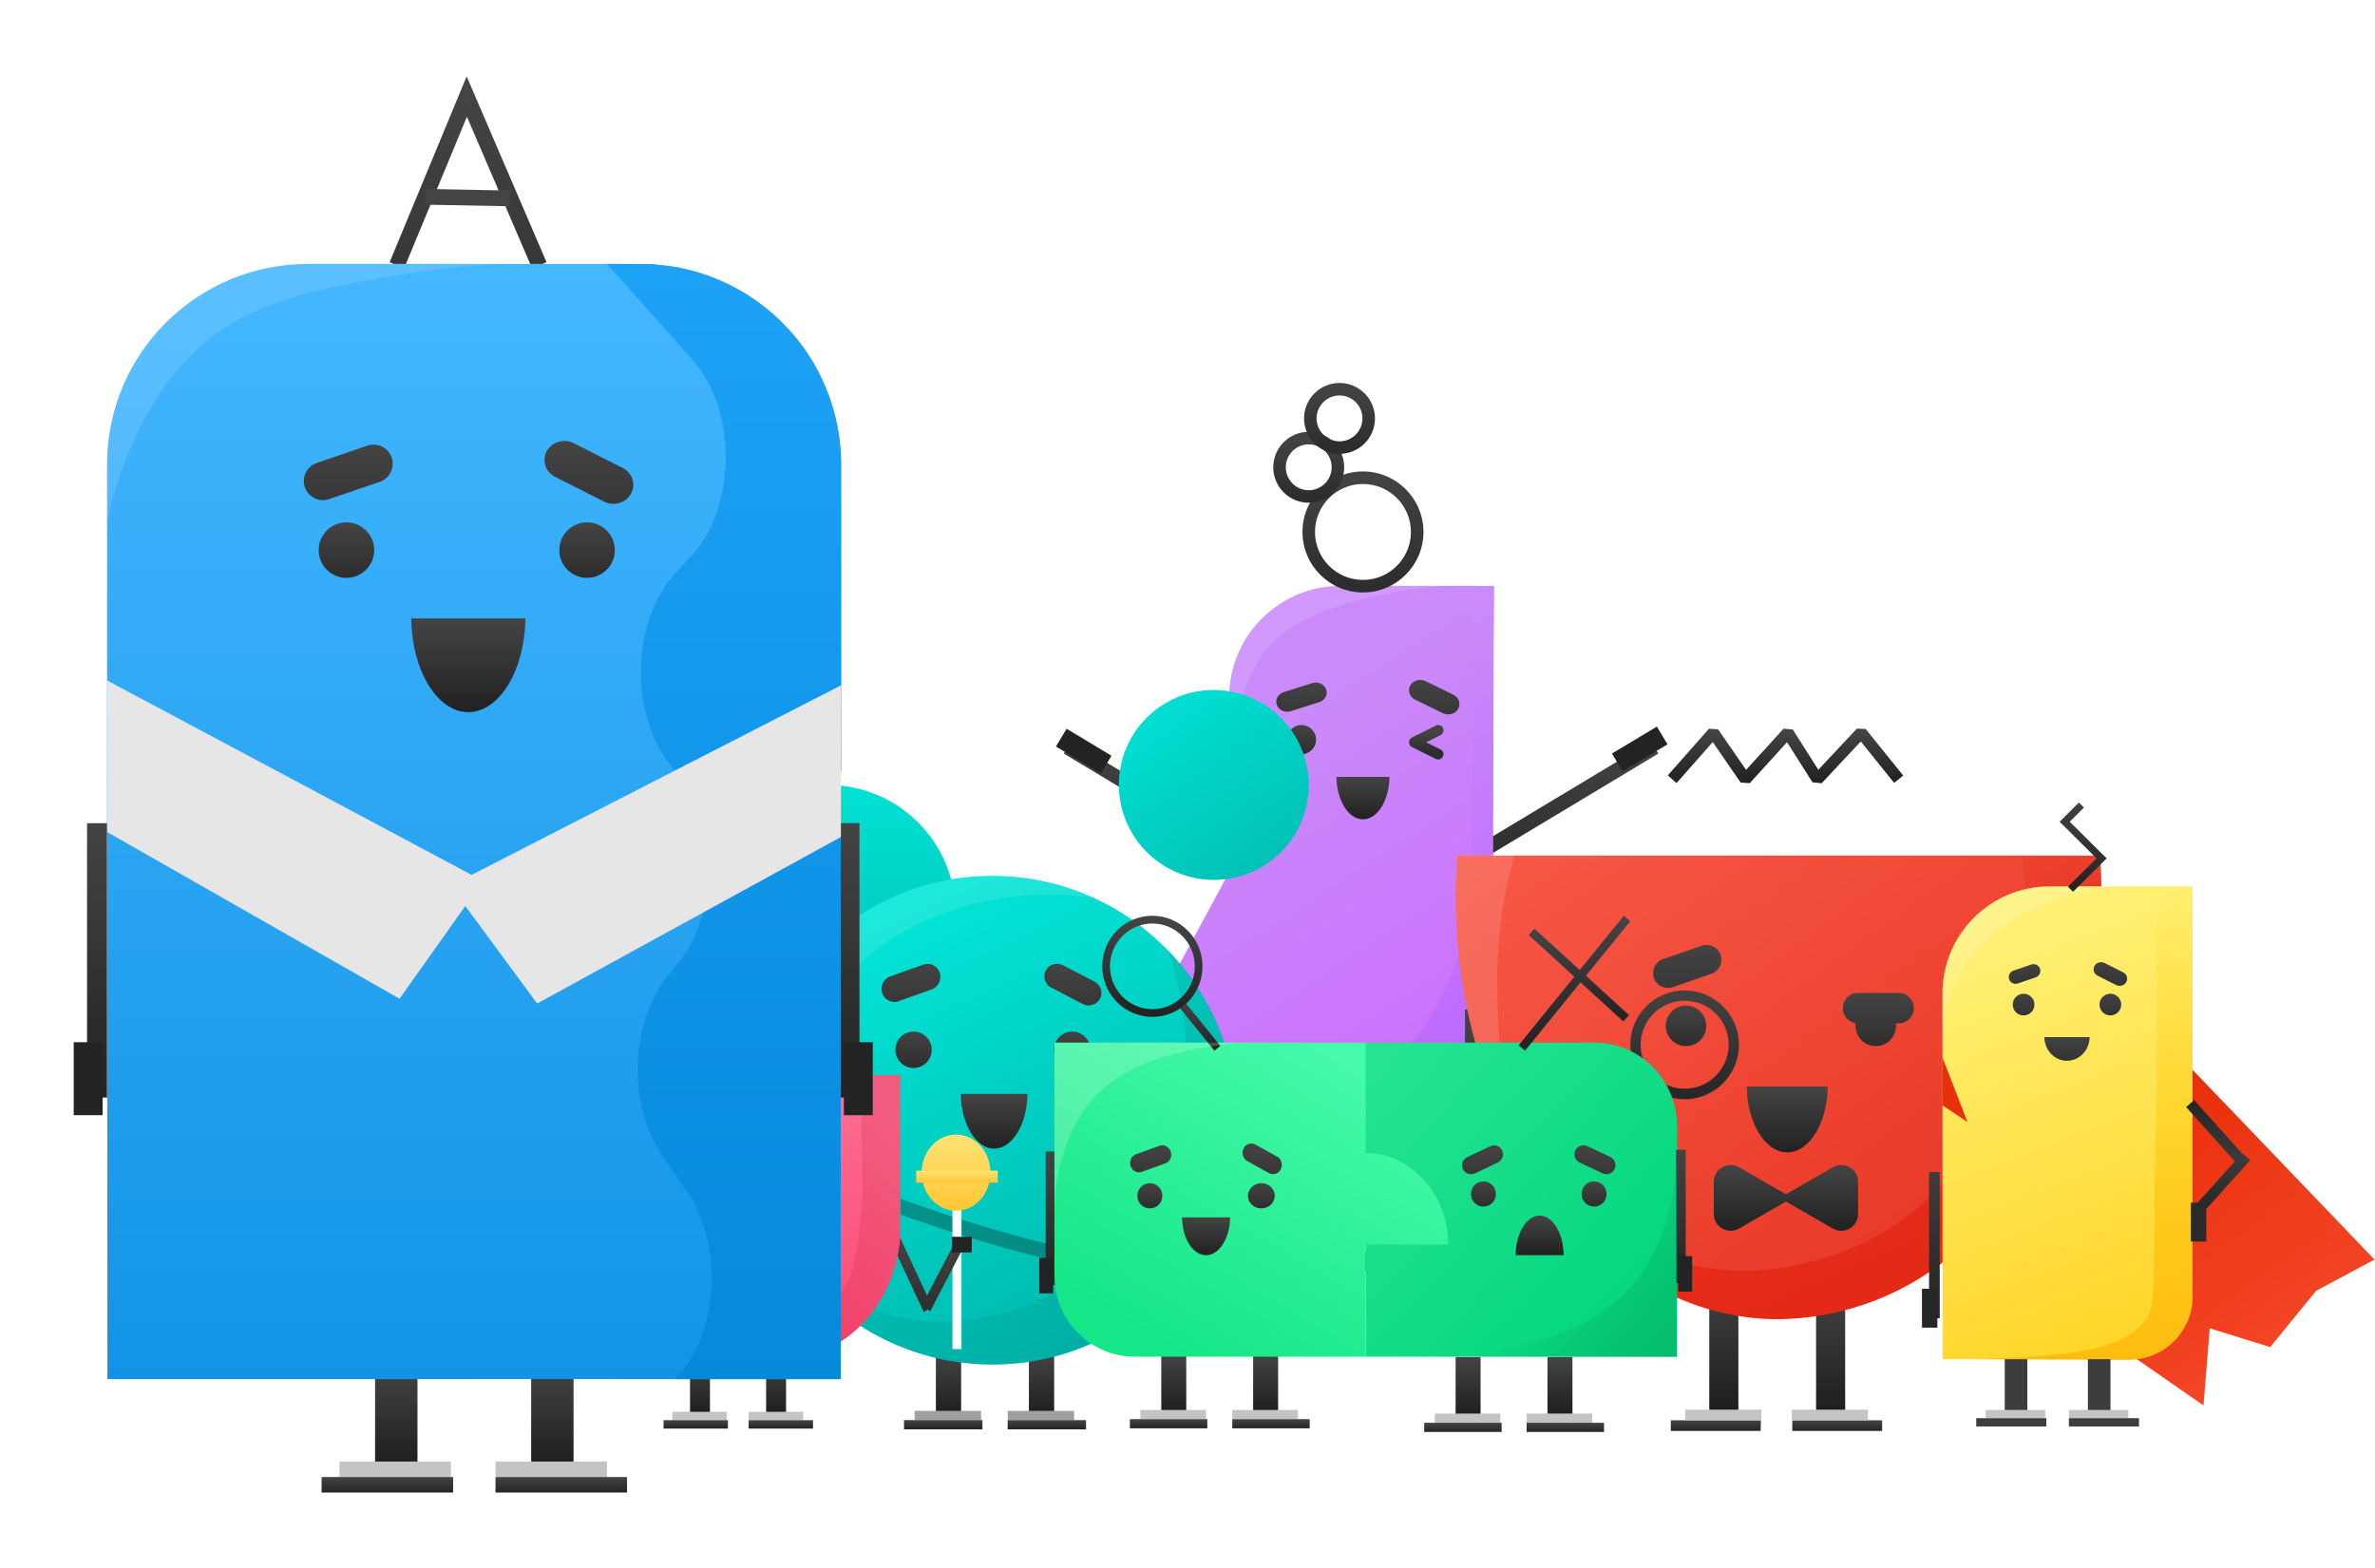 <?xml version="1.0" encoding="UTF-8"?> <svg xmlns="http://www.w3.org/2000/svg" width="713" height="471" viewBox="0 0 713 471" fill="none"> <path d="M372.227 253.042L370.003 256.741L319.357 226.298L321.581 222.599L372.227 253.042Z" fill="url(#paint0_linear_1102_1280)"></path> <path d="M320.204 218.845L317 224.178L330.476 232.277L333.68 226.944L320.204 218.845Z" fill="#232323"></path> <path d="M495.626 222.599L497.85 226.298L447.204 256.741L444.98 253.042L495.626 222.599Z" fill="url(#paint1_linear_1102_1280)"></path> <path d="M497.404 218.191L500.608 223.524L487.131 231.623L483.928 226.29L497.404 218.191Z" fill="#232323"></path> <path d="M396.393 347.441H387.268V368.9H396.393V347.441Z" fill="url(#paint2_linear_1102_1280)"></path> <path d="M403.596 367.944H379.6V371.284H403.596V367.944Z" fill="#C4C4C4"></path> <path d="M403.499 371.1H375.176V374.44H403.491V371.1H403.499Z" fill="url(#paint3_linear_1102_1280)"></path> <path d="M429.992 347.441H420.867V368.9H429.992V347.441Z" fill="url(#paint4_linear_1102_1280)"></path> <path d="M437.195 367.944H413.199V371.284H437.195V367.944Z" fill="#C4C4C4"></path> <path d="M413.191 371.284H441.507V374.624H413.191V371.284Z" fill="url(#paint5_linear_1102_1280)"></path> <path d="M448.504 175.998L447.818 246.825V262.162L477.249 316.751C485.243 331.578 474.516 349.561 457.684 349.561H359.015C344.813 349.561 334.955 336.759 337.019 323.853V323.845C337.402 321.462 338.191 319.07 339.434 316.759L368.865 262.17V246.833H369.009V209.406C369.009 190.913 384.047 175.926 402.592 175.926H442.168L448.504 175.998Z" fill="url(#paint6_linear_1102_1280)"></path> <path d="M448.271 246.825V262.162L477.703 316.751C485.696 331.578 474.969 349.561 458.138 349.561H359.476C358.026 349.561 348.829 349.434 342.27 341.957C337.512 336.528 336.906 330.382 336.795 328.349C342.939 330.621 384.229 345.185 413.907 322.793C425.184 314.28 430.428 303.725 433.711 297.109C442.605 279.189 442.079 264.514 441.744 203.444C441.673 190.53 441.633 180.39 441.625 175.99C443.569 175.99 446.534 175.99 448.479 175.99L448.271 246.825Z" fill="url(#paint7_linear_1102_1280)"></path> <path opacity="0.13" d="M377.766 198.589C376.81 200.279 371.757 209.63 369.908 219.65C369.701 220.79 369.016 222.902 369.016 222.902C369.016 222.113 369.016 220.885 369.008 219.387C369 215.999 368.976 215.042 368.984 212.898C368.992 210.06 368.992 208.641 369.056 207.74C369.112 206.848 369.319 204.113 370.02 201.244C370.307 200.056 371.829 194.149 376.722 188.147C379.408 184.846 382.014 182.869 382.596 182.431C384.333 181.132 388.987 177.943 397.913 176.253C401.228 175.623 401.563 175.878 419.757 175.926C426.794 175.942 435.856 175.926 435.856 175.926C431.879 176.014 426.276 176.381 419.725 177.656C406.887 180.167 385.895 184.272 377.766 198.589Z" fill="white"></path> <path d="M409.174 177.911C399.164 177.911 391.012 169.764 391.012 159.744C391.012 149.732 399.156 141.577 409.174 141.577C419.192 141.577 427.336 149.724 427.336 159.744C427.336 169.764 419.184 177.911 409.174 177.911ZM409.174 145.34C401.237 145.34 394.773 151.804 394.773 159.744C394.773 167.692 401.237 174.149 409.174 174.149C417.12 174.149 423.575 167.684 423.575 159.744C423.575 151.804 417.12 145.34 409.174 145.34Z" fill="url(#paint8_linear_1102_1280)"></path> <path d="M392.893 150.975C387.02 150.975 382.246 146.2 382.246 140.325C382.246 134.45 387.02 129.676 392.893 129.676C398.767 129.676 403.54 134.45 403.54 140.325C403.54 146.2 398.767 150.975 392.893 150.975ZM392.893 133.438C389.092 133.438 386.008 136.531 386.008 140.325C386.008 144.12 389.1 147.213 392.893 147.213C396.687 147.213 399.779 144.12 399.779 140.325C399.779 136.531 396.695 133.438 392.893 133.438Z" fill="url(#paint9_linear_1102_1280)"></path> <path d="M402.137 136.292C396.264 136.292 391.49 131.517 391.49 125.642C391.49 119.767 396.264 115 402.137 115C408.011 115 412.785 119.775 412.785 125.65C412.785 131.525 408.011 136.292 402.137 136.292ZM402.137 118.755C398.336 118.755 395.252 121.848 395.252 125.642C395.252 129.436 398.344 132.529 402.137 132.529C405.939 132.529 409.023 129.436 409.023 125.642C409.023 121.848 405.939 118.755 402.137 118.755Z" fill="url(#paint10_linear_1102_1280)"></path> <path d="M390.717 226.489C393.14 226.489 395.1 224.528 395.1 222.105C395.1 219.682 393.14 217.721 390.717 217.721C388.294 217.721 386.334 219.682 386.334 222.105C386.334 224.528 388.294 226.489 390.717 226.489Z" fill="url(#paint11_linear_1102_1280)"></path> <path d="M396.089 210.833L387.467 213.568C385.777 214.102 383.912 213.265 383.322 211.694C382.741 210.124 383.649 208.402 385.347 207.86L393.97 205.126C395.659 204.592 397.524 205.429 398.106 206.999C398.695 208.577 397.779 210.299 396.089 210.833Z" fill="url(#paint12_linear_1102_1280)"></path> <path d="M433.179 214.173L424.803 210.076C423.153 209.271 422.516 207.366 423.385 205.843C424.253 204.313 426.309 203.723 427.951 204.528L436.327 208.625C437.977 209.43 438.614 211.336 437.746 212.858C436.885 214.389 434.821 214.979 433.179 214.173Z" fill="url(#paint13_linear_1102_1280)"></path> <path d="M431.761 228.084C431.521 228.084 431.274 228.028 431.051 227.916L423.879 224.329C423.337 224.058 422.994 223.508 423.002 222.902C423.002 222.296 423.345 221.746 423.887 221.475L431.059 217.888C431.848 217.49 432.805 217.816 433.195 218.606C433.586 219.395 433.267 220.351 432.478 220.742L428.158 222.902L432.478 225.063C433.267 225.453 433.586 226.418 433.187 227.199C432.908 227.765 432.342 228.084 431.761 228.084Z" fill="url(#paint14_linear_1102_1280)"></path> <path d="M456.958 341.423C464.442 341.423 470.506 335.356 470.506 327.871C470.506 320.386 464.442 314.319 456.958 314.319C449.475 314.319 443.41 320.386 443.41 327.871C443.41 335.356 449.475 341.423 456.958 341.423Z" fill="#A64EF4"></path> <path d="M358.378 307.129C360.554 307.129 362.315 305.367 362.315 303.191C362.315 301.015 360.554 299.253 358.378 299.253C356.203 299.253 354.441 301.015 354.441 303.191C354.449 305.367 356.211 307.129 358.378 307.129Z" fill="#D497FF"></path> <path d="M372.013 330.302C374.189 330.302 375.95 328.541 375.95 326.364C375.95 324.188 374.189 322.426 372.013 322.426C369.837 322.426 368.076 324.188 368.076 326.364C368.076 328.541 369.837 330.302 372.013 330.302Z" fill="#D497FF"></path> <path d="M355.356 329.76C360.64 329.76 364.92 325.48 364.92 320.194C364.92 314.909 360.64 310.629 355.356 310.629C350.073 310.629 345.793 314.909 345.793 320.194C345.793 325.472 350.073 329.76 355.356 329.76Z" fill="#D497FF"></path> <path d="M456.958 308.213C459.715 308.213 461.946 305.981 461.946 303.223C461.946 300.465 459.715 298.233 456.958 298.233C454.2 298.233 451.969 300.465 451.969 303.223C451.969 305.981 454.2 308.213 456.958 308.213Z" fill="#A64EF4"></path> <path d="M431.856 344.109C435.817 344.109 439.029 340.896 439.029 336.935C439.029 332.973 435.817 329.76 431.856 329.76C427.895 329.76 424.684 332.973 424.684 336.935C424.684 340.896 427.895 344.109 431.856 344.109Z" fill="#A64EF4"></path> <path d="M401.205 233.289C401.293 240.352 404.831 246.044 409.167 246.044C413.518 246.044 417.056 240.352 417.144 233.289H401.205Z" fill="url(#paint15_linear_1102_1280)"></path> <path d="M627.715 299.553L623.992 301.225L636.072 328.272L639.795 326.601L627.715 299.553Z" fill="url(#paint16_linear_1102_1280)"></path> <path d="M639.114 324.625L641.165 328.12L615.561 343.087L613.51 339.592L639.114 324.625Z" fill="url(#paint17_linear_1102_1280)"></path> <path d="M612.595 336.098L618.218 337.921L613.583 352.205L607.961 350.381L612.595 336.098Z" fill="#232323"></path> <path d="M439.824 303.124H443.927V359.422H439.824V303.124Z" fill="url(#paint18_linear_1102_1280)"></path> <path d="M437.09 348.102H443.016V363.069H437.09V348.102Z" fill="#232323"></path> <path d="M528.641 426.509H501.594V429.7H528.565L528.641 426.509Z" fill="url(#paint19_linear_1102_1280)"></path> <path d="M565.034 426.509H538.062V429.7H565.034V426.509Z" fill="url(#paint20_linear_1102_1280)"></path> <path d="M521.88 381.911H513.143V424.23H521.88V381.911Z" fill="url(#paint21_linear_1102_1280)"></path> <path d="M528.795 423.318H505.926V426.509H528.795V423.318Z" fill="#C4C4C4"></path> <path d="M553.942 386.014H545.205V424.154H553.942V386.014Z" fill="url(#paint22_linear_1102_1280)"></path> <path d="M560.781 423.318H537.912V426.509H560.781V423.318Z" fill="#C4C4C4"></path> <path d="M630.906 269.543C630.906 283.902 629.083 297.73 625.664 310.646C612.596 360.258 576.432 395.967 533.961 395.967C480.398 395.891 437.016 339.365 437.016 269.543C437.016 265.288 437.168 261.033 437.471 256.931H630.45C630.754 261.033 630.906 265.212 630.906 269.543Z" fill="url(#paint23_linear_1102_1280)"></path> <path d="M462.846 355.395C466.645 361.094 473.178 369.451 483.131 377.277C489.437 382.215 504.86 393.915 527.425 395.891C530.616 396.195 545.432 397.258 562.602 390.648C608.264 373.174 623.459 319.991 625.89 310.874C630.905 291.576 630.829 269.771 630.829 269.771C630.829 264.604 630.601 260.274 630.373 257.159C622.623 257.159 614.874 257.159 607.124 257.159C613.658 304.492 598.995 348.33 567.845 368.539C548.926 380.771 528.261 381.531 525.602 381.531C491.033 382.291 467.784 360.334 462.846 355.395Z" fill="url(#paint24_linear_1102_1280)"></path> <path d="M449.475 292.791C449.551 277.672 452.286 265.212 454.641 256.855C448.867 256.855 443.169 256.855 437.395 256.855C437.167 261.033 436.939 266.504 437.015 272.962C437.395 291.424 440.814 305.555 442.561 312.089C443.701 316.116 445.068 321.206 447.728 327.588C447.728 327.588 448.639 329.716 453.654 340.58C453.73 340.504 449.323 320.219 449.475 292.791Z" fill="white" fill-opacity="0.13"></path> <path d="M506.154 314.141C509.517 314.141 512.232 311.425 512.232 308.062C512.232 304.7 509.517 301.984 506.154 301.984C502.792 301.984 500.076 304.7 500.076 308.062C500.076 311.425 502.792 314.141 506.154 314.141Z" fill="url(#paint25_linear_1102_1280)"></path> <path d="M563.135 314.141C566.497 314.141 569.213 311.425 569.213 308.062C569.213 304.7 566.497 301.984 563.135 301.984C559.772 301.984 557.057 304.7 557.057 308.062C557.057 311.425 559.772 314.141 563.135 314.141Z" fill="url(#paint26_linear_1102_1280)"></path> <path d="M513.814 292.413L502.127 296.429C499.842 297.219 497.296 295.968 496.512 293.664C495.729 291.36 496.969 288.793 499.255 288.003L510.941 283.987C513.226 283.197 515.772 284.448 516.556 286.752C517.339 289.122 516.099 291.623 513.814 292.413Z" fill="url(#paint27_linear_1102_1280)"></path> <path d="M570.053 307.303H557.671C555.234 307.303 553.258 305.262 553.258 302.744C553.258 300.227 555.234 298.186 557.671 298.186H570.118C572.555 298.186 574.531 300.227 574.531 302.744C574.531 305.262 572.489 307.303 570.053 307.303Z" fill="url(#paint28_linear_1102_1280)"></path> <path d="M538.062 359.73L522.099 350.542C518.762 348.587 514.51 350.998 514.51 354.908V364.553C514.51 368.397 518.697 370.874 522.099 368.919L538.062 359.73Z" fill="url(#paint29_linear_1102_1280)"></path> <path d="M534.266 359.73L550.229 350.542C553.631 348.587 557.818 350.998 557.818 354.908V364.553C557.818 368.397 553.631 370.874 550.229 368.919L534.266 359.73Z" fill="url(#paint30_linear_1102_1280)"></path> <path d="M524.387 326.297C524.519 337.206 529.936 346.05 536.543 346.05C543.216 346.05 548.567 337.206 548.699 326.297H524.387Z" fill="url(#paint31_linear_1102_1280)"></path> <g clip-path="url(#clip0_1102_1280)"> <path d="M505.739 330.095C496.734 330.095 489.438 322.733 489.438 313.728C489.438 304.722 496.734 297.426 505.739 297.426C514.745 297.426 522.041 304.722 522.041 313.728C522.041 322.733 514.745 330.095 505.739 330.095ZM505.739 300.515C498.443 300.515 492.527 306.431 492.527 313.728C492.527 321.024 498.443 326.94 505.739 326.94C513.036 326.94 518.952 321.024 518.952 313.728C519.018 306.431 513.036 300.515 505.739 300.515Z" fill="url(#paint32_linear_1102_1280)"></path> </g> <path d="M288.542 406.604H280.959V424.464H288.542V406.604Z" fill="url(#paint33_linear_1102_1280)"></path> <path d="M294.539 423.672H274.588V426.445H294.526V423.672H294.539Z" fill="#A0A0A0"></path> <path d="M294.936 426.458H271.395V429.23H294.93L294.936 426.458Z" fill="url(#paint34_linear_1102_1280)"></path> <path d="M316.472 406.604H308.889V424.464H316.472V406.604Z" fill="url(#paint35_linear_1102_1280)"></path> <path d="M322.458 423.672H302.52V426.445H322.458V423.672Z" fill="#A0A0A0"></path> <path d="M302.506 426.458H326.041V429.23H302.506V426.458Z" fill="url(#paint36_linear_1102_1280)"></path> <path d="M248.471 312.683C269.688 312.683 286.887 295.459 286.887 274.202C286.887 252.946 269.688 235.715 248.471 235.715C227.253 235.715 210.055 252.946 210.055 274.196C210.055 295.452 227.253 312.683 248.471 312.683Z" fill="url(#paint37_linear_1102_1280)"></path> <path d="M297.865 409.752C338.385 409.752 371.23 376.913 371.23 336.394C371.23 295.874 338.385 263.022 297.865 263.022C257.346 263.022 224.5 295.861 224.5 336.381C224.5 376.9 257.346 409.752 297.865 409.752Z" fill="url(#paint38_linear_1102_1280)"></path> <g clip-path="url(#clip1_1102_1280)"> <path d="M328.14 269.625C321.29 266.567 307.468 261.555 290.165 263.431C265.137 266.145 242.64 282.214 231.785 304.541C221.806 325.064 224.708 344.62 225.526 349.32C226.753 356.397 228.85 362.097 230.596 366.064C230.116 362.915 224.273 319.266 257.832 289.505C287.224 263.444 323.368 268.833 328.14 269.625Z" fill="white" fill-opacity="0.11"></path> </g> <path d="M380.796 259.061C393.668 250.016 396.75 232.235 387.695 219.347C378.639 206.46 360.862 203.327 347.99 212.371C335.119 221.416 332.031 239.201 341.087 252.088C350.142 264.976 367.925 268.105 380.796 259.061Z" fill="url(#paint39_linear_1102_1280)"></path> <path d="M227.894 335.66L224.687 333.79L211.572 357.15L214.78 359.02L227.894 335.66Z" fill="url(#paint40_linear_1102_1280)"></path> <path d="M215.567 357.384L214.126 360.806L189.623 349.996L191.064 346.574L215.567 357.384Z" fill="url(#paint41_linear_1102_1280)"></path> <path d="M195.316 350.638L193.673 345.704L181 349.931L182.643 354.865L195.316 350.638Z" fill="#232323"></path> <path d="M370.367 349.366C370.763 347.048 371.198 343.373 371.51 340.393C371.322 343.451 370.945 346.444 370.367 349.366Z" fill="#FF8908"></path> <path d="M288.438 328.486C288.548 337.595 292.989 344.931 298.442 344.931C303.909 344.931 308.35 337.588 308.46 328.486H288.438Z" fill="url(#paint42_linear_1102_1280)"></path> <path d="M274.258 320.708C277.277 320.708 279.712 318.267 279.712 315.241C279.712 312.222 277.271 309.774 274.258 309.774C271.246 309.774 268.805 312.216 268.805 315.241C268.805 318.267 271.239 320.708 274.258 320.708Z" fill="url(#paint43_linear_1102_1280)"></path> <path d="M321.887 320.708C324.906 320.708 327.341 318.267 327.341 315.241C327.341 312.222 324.9 309.774 321.887 309.774C318.868 309.774 316.434 312.216 316.434 315.241C316.434 318.267 318.868 320.708 321.887 320.708Z" fill="url(#paint44_linear_1102_1280)"></path> <path d="M279.75 297.095L269.681 300.678C267.707 301.38 265.532 300.282 264.85 298.237C264.168 296.192 265.24 293.939 267.213 293.225L277.283 289.641C279.257 288.94 281.432 290.037 282.114 292.082C282.782 294.141 281.724 296.393 279.75 297.095Z" fill="url(#paint45_linear_1102_1280)"></path> <path d="M325.049 301.49L315.557 296.556C313.693 295.588 312.966 293.29 313.947 291.44C314.927 289.602 317.258 288.882 319.128 289.856L328.62 294.79C330.483 295.757 331.21 298.056 330.23 299.906C329.236 301.75 326.912 302.457 325.049 301.49Z" fill="url(#paint46_linear_1102_1280)"></path> <path d="M235.088 374.264C250.313 398.67 277.815 412.356 305.759 409.48C332.501 406.727 353.881 389.282 364.139 368.369C374.105 348.061 371.359 328.999 370.398 323.591C366.71 302.75 355.043 289.641 350.512 285.012C353.109 292.388 363.581 324.701 347.187 356.306C344.376 361.727 336.682 376.108 319.951 386.243C316.036 388.613 289.553 404.065 260.61 392.788C247.469 387.671 239.165 379.127 235.088 374.264Z" fill="#00958C" fill-opacity="0.25"></path> <path d="M396.05 346.71C394.648 345.535 388.298 340.27 378.955 334.803C375.969 333.063 373.398 331.713 371.535 330.778C371.593 332.492 371.638 334.199 371.697 335.913C375.488 337.712 380.345 340.309 385.662 343.938C389.908 346.847 414.456 363.552 411.405 373.356C409.269 380.244 395.102 383.828 373.547 382.958C350.421 382.023 321.023 376.316 290.755 366.889C223.863 346.042 183.466 317.364 187.719 303.659C189.647 297.452 201.327 293.92 219.396 293.92C222.175 293.92 225.577 294.05 225.577 294.05C230.485 294.27 234.549 294.712 237.432 295.088C237.932 294.238 238.516 293.335 239.198 292.42C239.626 291.849 240.042 291.31 240.457 290.816C238.834 290.596 236.536 290.323 233.764 290.089C233.764 290.089 229.583 289.745 225.752 289.589C208.475 288.888 187.115 290.537 183.46 302.328C179.798 314.131 196.458 327.616 211.079 336.848C230.972 349.418 258.799 361.598 289.417 371.135C320.036 380.673 349.843 386.451 373.352 387.405C375.488 387.49 377.689 387.535 379.903 387.535C390.947 387.535 408.477 387.23 414.593 376.842C415.034 376.095 415.365 375.537 415.632 374.654C418.475 365.526 404.854 354.092 396.05 346.71Z" fill="url(#paint47_linear_1102_1280)"></path> <path d="M374.242 329.603H370.658V376.569H374.242V329.603Z" fill="url(#paint48_linear_1102_1280)"></path> <path d="M376.632 367.097H371.471V379.588H376.632V367.097Z" fill="#232323"></path> <path d="M628.342 333.182L652.748 311.897L657.13 316.279L655.253 318.157L712.836 378.245L695.306 387.632L681.536 404.528L663.39 398.896L661.513 422.053L638.978 406.406L610.189 341.313L628.342 333.182Z" fill="url(#paint49_linear_1102_1280)"></path> <path d="M600.785 333.223H603.989V377.339H600.785V333.223Z" fill="#F5F6F6"></path> <path d="M598.658 368.449H603.278V380.187H598.658V368.449Z" fill="#F5F6F6"></path> <path d="M632.095 394.774H625.332V410.782H632.089L632.095 394.774Z" fill="#F5F6F6"></path> <path fill-rule="evenodd" clip-rule="evenodd" d="M615.334 266.176C597.561 266.176 583.158 280.538 583.158 298.252V319.685V408.153H639.172C649.708 408.153 658.242 399.637 658.242 389.142V319.679V266.176H615.334Z" fill="url(#paint50_linear_1102_1280)"></path> <path d="M647.019 266.247H658.242V389.338C658.242 399.838 649.696 408.348 639.142 408.348C623.424 408.283 607.706 408.218 591.988 408.153C591.977 408.153 591.971 408.153 591.971 408.153C593.137 408.141 594.784 408.111 596.75 408.029C616.993 407.217 634.926 406.495 643.247 397.51C647.072 393.377 646.456 390.096 646.83 357.221C647.149 329.066 647.469 343.25 647.511 319.495C647.528 306.093 647.446 287.97 647.019 266.247Z" fill="url(#paint51_linear_1102_1280)"></path> <path d="M608.625 408.165H601.844V424.108H608.625V408.165Z" fill="#3D3D3D"></path> <path d="M613.979 423.397H596.146V425.879H613.979V423.397Z" fill="#C4C4C4"></path> <path d="M614.335 425.879H593.287V428.36H614.329V425.879H614.335Z" fill="#3D3D3D"></path> <path d="M633.588 408.165H626.812V424.108H633.594L633.588 408.165Z" fill="#3D3D3D"></path> <path d="M638.942 423.397H621.115V425.879H638.947V423.397H638.942Z" fill="#C4C4C4"></path> <path d="M621.109 425.879H642.146V428.36H621.109V425.879Z" fill="#3D3D3D"></path> <path d="M658.687 330.339L656.301 332.459L671.711 349.634L674.097 347.514L658.687 330.339Z" fill="url(#paint52_linear_1102_1280)"></path> <path d="M673.127 346.276L675.514 348.396L660.104 365.571L657.717 363.451L673.127 346.276Z" fill="url(#paint53_linear_1102_1280)"></path> <path d="M579.127 351.956H582.331V395.864H579.127V351.956Z" fill="url(#paint54_linear_1102_1280)"></path> <path d="M577 387.01H581.619V398.689H577V387.01Z" fill="#262626"></path> <path d="M657.729 361.141H662.348V372.832H657.729V361.141Z" fill="#2A2A2A"></path> <path d="M607.501 304.926C609.302 304.926 610.759 303.469 610.759 301.669C610.759 299.868 609.302 298.411 607.501 298.411C605.701 298.411 604.244 299.868 604.244 301.669C604.244 303.469 605.701 304.926 607.501 304.926Z" fill="url(#paint55_linear_1102_1280)"></path> <path d="M633.558 304.926C635.358 304.926 636.815 303.469 636.815 301.669C636.815 299.868 635.358 298.411 633.558 298.411C631.758 298.411 630.301 299.868 630.301 301.669C630.301 303.469 631.758 304.926 633.558 304.926Z" fill="url(#paint56_linear_1102_1280)"></path> <path d="M613.719 311.441C613.796 315.379 616.81 318.547 620.529 318.547C624.249 318.547 627.263 315.379 627.34 311.441H613.719Z" fill="url(#paint57_linear_1102_1280)"></path> <path d="M611.161 293.49L605.759 295.338C604.699 295.699 603.532 295.13 603.171 294.07C602.81 293.01 603.379 291.844 604.439 291.482L609.84 289.634C610.9 289.273 612.067 289.842 612.428 290.902C612.789 291.962 612.215 293.129 611.161 293.49Z" fill="url(#paint58_linear_1102_1280)"></path> <path d="M635.294 295.8L629.721 292.992C628.625 292.442 628.199 291.133 628.779 290.085C629.354 289.036 630.722 288.634 631.817 289.184L637.39 291.992C638.486 292.542 638.912 293.851 638.332 294.899C637.758 295.942 636.389 296.345 635.294 295.8Z" fill="url(#paint59_linear_1102_1280)"></path> <path d="M583.137 317.529L590.646 336.936L583.137 331.926V317.529Z" fill="#E9300D"></path> <path opacity="0.15" d="M606.481 274.734C602.762 276.895 593.079 282.699 587.305 294.574C584.486 300.372 583.52 305.708 583.165 309.291C583.082 306.963 583.023 303.558 583.183 299.424C583.313 296.013 583.337 294.301 583.71 292.347C584.865 286.276 587.571 281.947 588.584 280.431C589.733 278.72 594.098 272.554 602.223 268.954C603.638 268.326 606.647 267.017 610.722 266.502C614.405 266.034 619.303 266.176 619.368 266.176C625.107 266.176 635.063 266.176 635.063 266.176C635.063 266.176 620.606 266.519 606.481 274.734Z" fill="white"></path> <path fill-rule="evenodd" clip-rule="evenodd" d="M625.635 242.504L624.113 241L618.309 246.762L619.831 248.267L619.837 248.261L629.401 257.766L620.814 266.294L622.336 267.799L632.445 257.76L630.923 256.256L630.917 256.262L621.353 246.757L625.635 242.504Z" fill="url(#paint60_linear_1102_1280)"></path> <path d="M288.651 347.927H285.932V405.127H288.651V347.927Z" fill="white"></path> <path d="M267.572 373.089L270.172 371.59L279.88 392.44L277.281 393.94L267.572 373.089Z" fill="url(#paint61_linear_1102_1280)"></path> <path d="M276.721 392.127L279.255 393.765L289.845 373.444L287.31 371.806L276.721 392.127Z" fill="url(#paint62_linear_1102_1280)"></path> <path d="M285.814 371.397L285.809 376.093L291.737 376.105L291.742 371.409L285.814 371.397Z" fill="#232323"></path> <path d="M226.711 341.936C234.972 341.936 241.668 334.524 241.668 325.378C241.668 316.233 234.972 308.821 226.711 308.821C218.449 308.821 211.754 316.233 211.754 325.378C211.754 334.524 218.449 341.936 226.711 341.936Z" stroke="url(#paint63_linear_1102_1280)" stroke-width="4.715" stroke-miterlimit="10"></path> <path d="M172.953 365.52H175.896V410.16H172.953V365.52Z" fill="url(#paint64_linear_1102_1280)"></path> <path d="M171 401.153H175.242V413.026H171V401.153Z" fill="#232323"></path> <path d="M213.139 407.674H207.156V424.532H213.139V407.674Z" fill="url(#paint65_linear_1102_1280)"></path> <path d="M218.204 423.954H201.828V426.477H218.204V423.954Z" fill="#C4C4C4"></path> <path d="M218.535 426.477H199.205V429H218.529L218.535 426.477Z" fill="url(#paint66_linear_1102_1280)"></path> <path d="M235.983 407.674H230V424.532H235.983V407.674Z" fill="url(#paint67_linear_1102_1280)"></path> <path d="M241.134 423.954H224.758V426.477H241.134V423.954Z" fill="#C4C4C4"></path> <path d="M224.752 426.477H244.076V429H224.752V426.477Z" fill="url(#paint68_linear_1102_1280)"></path> <path d="M234.276 408.179H176.281V362.901C176.281 340.87 192.413 323.012 212.314 323.012H270.308V368.29C270.308 390.321 254.176 408.179 234.276 408.179Z" fill="url(#paint69_linear_1102_1280)"></path> <path d="M226.71 308.815V290.168L214.32 288" stroke="url(#paint70_linear_1102_1280)" stroke-width="4.715" stroke-miterlimit="10"></path> <path d="M238.252 288L226.711 290.366" stroke="#242424" stroke-width="4.715" stroke-miterlimit="10"></path> <path d="M258.549 323.012C261.813 322.934 267.077 322.85 270.341 322.771V368.224C270.341 390.339 254.193 408.27 234.281 408.27C228.434 408.27 201.822 408.179 201.822 408.179C207.582 408.149 243.799 407.505 254.894 384.005C258.136 377.135 258.952 358.289 258.952 358.289C258.952 358.289 258.549 329.557 258.549 323.012Z" fill="url(#paint71_linear_1102_1280)"></path> <path opacity="0.13" d="M186.309 352.118C185.211 354.291 179.413 366.303 177.297 379.17C177.058 380.639 176.324 383.349 176.324 383.349C176.307 381.127 176.291 377.731 176.28 373.577C176.269 368.32 176.258 364.262 176.28 362.925C176.541 347.873 185.009 336.867 185.009 336.867C191.716 328.148 200.14 325.168 203.458 324.222C206.966 323.223 212.182 323.012 212.182 323.012C212.182 323.012 253.256 323.006 252.935 323.012C248.372 323.121 241.949 323.596 234.432 325.24C219.715 328.455 195.632 333.73 186.309 352.118Z" fill="white"></path> <path d="M207.713 365.472C210.264 365.472 212.336 363.178 212.336 360.354C212.336 357.531 210.264 355.237 207.713 355.237C205.162 355.237 203.09 357.531 203.09 360.354C203.09 363.178 205.162 365.472 207.713 365.472Z" fill="url(#paint72_linear_1102_1280)"></path> <path d="M241.434 365.472C243.984 365.472 246.057 363.178 246.057 360.354C246.057 357.531 243.984 355.237 241.434 355.237C238.883 355.237 236.811 357.531 236.811 360.354C236.811 363.178 238.883 365.472 241.434 365.472Z" fill="url(#paint73_linear_1102_1280)"></path> <path d="M287.021 363.582C292.727 363.582 297.355 358.458 297.355 352.142C297.355 345.826 292.727 340.702 287.021 340.702C281.316 340.702 276.688 345.826 276.688 352.142C276.688 358.458 281.316 363.582 287.021 363.582Z" fill="url(#paint74_linear_1102_1280)"></path> <path d="M299.529 351.54H275.055V355.152H299.529V351.54Z" fill="url(#paint75_linear_1102_1280)"></path> <path d="M218.861 373.902C218.943 380.904 222.201 386.546 226.198 386.546C230.207 386.546 233.465 380.898 233.546 373.902H218.861Z" fill="url(#paint76_linear_1102_1280)"></path> <g filter="url(#filter0_d_1102_1280)"> <path d="M155.186 405.303H142.461V435.221H155.186V405.303Z" fill="url(#paint77_linear_1102_1280)"></path> <path d="M102.15 74.655L123.133 24L144.904 74.655" stroke="url(#paint78_linear_1102_1280)" stroke-width="4.715" stroke-miterlimit="10"></path> <path d="M110.721 54.106L136.037 54.584" stroke="#444444" stroke-width="4.715" stroke-miterlimit="10"></path> <path d="M9.131 242.202H15.143V324.597H9.131V242.202Z" fill="url(#paint79_linear_1102_1280)"></path> <path d="M5.131 307.971H13.799V329.887H5.131V307.971Z" fill="#232323"></path> <path d="M241.016 324.586H235.004V242.191H241.016V324.586Z" fill="url(#paint80_linear_1102_1280)"></path> <path d="M245.012 329.887H236.344V307.971H245.012V329.887Z" fill="#232323"></path> <path d="M108.332 405.303H95.607V435.221H108.332V405.303Z" fill="url(#paint81_linear_1102_1280)"></path> <path d="M118.377 433.898H84.914V438.555H118.377V433.898Z" fill="#C4C4C4"></path> <path d="M119.044 438.543H79.547V443.2H119.033V438.543H119.044Z" fill="url(#paint82_linear_1102_1280)"></path> <path d="M165.23 433.898H131.768V438.555H165.23V433.898Z" fill="#C4C4C4"></path> <path d="M131.756 438.543H171.242V443.2H131.756V438.543Z" fill="url(#paint83_linear_1102_1280)"></path> <path d="M15.243 409.148H126.777V409.137H166.43L166.419 409.148H235.323V226.621H235.512V134.435C235.5 101.183 208.472 74.244 175.121 74.244C162.785 74.244 150.449 74.244 138.113 74.244C133.29 74.244 128.467 74.244 123.643 74.244C107.607 74.244 91.559 74.244 75.522 74.244C42.17 74.244 15.143 101.194 15.143 134.435V226.621L15.243 409.148Z" fill="url(#paint84_linear_1102_1280)"></path> <path d="M87.003 168.531C91.604 168.531 95.338 164.797 95.338 160.196C95.338 155.595 91.604 151.86 87.003 151.86C82.402 151.86 78.668 155.595 78.668 160.196C78.668 164.808 82.402 168.531 87.003 168.531Z" fill="url(#paint85_linear_1102_1280)"></path> <path d="M159.239 168.531C163.84 168.531 167.574 164.797 167.574 160.196C167.574 155.595 163.84 151.86 159.239 151.86C154.638 151.86 150.904 155.595 150.904 160.196C150.904 164.808 154.638 168.531 159.239 168.531Z" fill="url(#paint86_linear_1102_1280)"></path> <path d="M97.019 139.68L81.816 144.881C78.838 145.904 75.548 144.303 74.526 141.314C73.503 138.335 75.103 135.057 78.093 134.023L93.296 128.822C96.275 127.8 99.564 129.4 100.587 132.379C101.609 135.39 100.009 138.669 97.019 139.68Z" fill="url(#paint87_linear_1102_1280)"></path> <path d="M164.4 145.648L149.641 138.191C146.74 136.724 145.618 133.245 147.141 130.467C148.663 127.678 152.286 126.611 155.187 128.066L169.945 135.524C172.846 136.991 173.968 140.469 172.435 143.247C170.923 146.037 167.3 147.115 164.4 145.648Z" fill="url(#paint88_linear_1102_1280)"></path> <path d="M185.526 75.144C183.325 74.889 181.114 74.633 178.913 74.366C174.357 74.322 169.789 74.288 165.232 74.244L190.727 102.861C204.485 118.309 204.196 147.526 190.138 162.452L186.115 166.719C172.045 181.656 171.767 210.917 185.57 226.354C198.762 241.113 199.206 268.752 186.492 284.3L183.681 287.734C172.001 302.026 171.278 326.92 182.08 342.479L189.004 352.436C200.484 368.962 198.795 395.59 185.648 409.148H235.37V226.621H235.503V174.654V134.435C235.481 128.911 234.68 115.197 225.567 101.361C223 97.471 215.765 87.48 202.363 80.712C195.761 77.367 189.727 75.867 185.526 75.144Z" fill="url(#paint89_linear_1102_1280)"></path> <path d="M15.152 199.337L128.01 259.55L102.949 294.913L15.241 244.902L15.152 199.337Z" fill="#E6E6E6"></path> <path d="M235.523 200.782L118.209 260.995L144.259 296.358L235.445 246.347L235.523 200.782Z" fill="#E6E6E6"></path> <path d="M106.453 180.7C106.642 196.292 114.244 208.85 123.579 208.85C132.937 208.85 140.538 196.281 140.727 180.7H106.453Z" fill="url(#paint90_linear_1102_1280)"></path> <path opacity="0.13" d="M40.027 101.961C28.692 113.319 22.957 127.533 20.868 132.679C17.8 140.269 16.144 146.971 15.2 151.86C15.189 148.493 15.189 144.414 15.2 139.769C15.211 132.301 15.244 130.478 15.489 128.033C15.666 126.299 16.244 121.298 18.089 115.586C21.479 105.084 27.558 97.638 29.981 94.871C33.092 91.325 39.26 85.135 48.829 80.423C55.908 76.945 61.854 75.767 66.233 74.933C73.679 73.522 75.49 74.211 104.819 74.233C112.643 74.233 116.543 74.244 118.755 74.233C127.679 74.2 133.147 74.111 133.147 74.233C133.147 74.333 129.702 74.477 127.057 74.622C127.057 74.622 117.366 75.189 104.741 77.245C79.124 81.445 56.864 85.08 40.027 101.961Z" fill="white"></path> </g> <g clip-path="url(#clip2_1102_1280)"> <path d="M503.448 407.409H410V313.101H478.654C492.363 313.101 503.448 324.289 503.448 338.124C503.448 340.07 503.448 342.069 503.448 344.015C503.448 365.146 503.448 386.278 503.448 407.409Z" fill="url(#paint91_linear_1102_1280)"></path> <path d="M313.928 345.798H316.82V385.846H313.928V345.798Z" fill="url(#paint92_linear_1102_1280)"></path> <path d="M312 377.739H316.177V388.386H312V377.739Z" fill="#232323"></path> <path d="M506.072 345.258H503.18V385.305H506.072V345.258Z" fill="url(#paint93_linear_1102_1280)"></path> <path d="M508.001 377.198H503.824V387.845H508.001V377.198Z" fill="#232323"></path> <path d="M356.126 406.437H348.629V424.217H356.126V406.437Z" fill="url(#paint94_linear_1102_1280)"></path> <path d="M362.07 423.407H342.363V426.163H362.07V423.407Z" fill="#C4C4C4"></path> <path d="M362.447 426.163H339.205V428.919H362.447V426.163Z" fill="url(#paint95_linear_1102_1280)"></path> <path d="M383.706 406.437H376.209V424.217H383.706V406.437Z" fill="url(#paint96_linear_1102_1280)"></path> <path d="M389.65 423.407H369.943V426.163H389.65V423.407Z" fill="#C4C4C4"></path> <path d="M369.943 426.163H393.185V428.919H369.943V426.163Z" fill="url(#paint97_linear_1102_1280)"></path> <path d="M444.487 407.517H436.99V425.298H444.487V407.517Z" fill="url(#paint98_linear_1102_1280)"></path> <path d="M450.432 424.487H430.725V427.244H450.432V424.487Z" fill="#C4C4C4"></path> <path d="M450.806 427.244H427.564V430H450.806V427.244Z" fill="url(#paint99_linear_1102_1280)"></path> <path d="M472.066 407.517H464.568V425.298H472.066V407.517Z" fill="url(#paint100_linear_1102_1280)"></path> <path d="M478.012 424.487H458.305V427.244H478.012V424.487Z" fill="#C4C4C4"></path> <path d="M458.305 427.244H481.546V430H458.305V427.244Z" fill="url(#paint101_linear_1102_1280)"></path> <path fill-rule="evenodd" clip-rule="evenodd" d="M340.651 407.409H410.001V373.74H434.795C434.795 358.661 423.71 346.393 410.001 346.177V313.101H316.553V383.143C316.553 396.492 327.317 407.409 340.651 407.409Z" fill="url(#paint102_linear_1102_1280)"></path> <path d="M457.822 315.533L489.418 276.621L487.49 275L455.895 313.912L457.822 315.533Z" fill="url(#paint103_linear_1102_1280)"></path> <path d="M364.588 315.533L366.355 314.074L355.377 300.509L353.609 301.968L364.588 315.533Z" fill="url(#paint104_linear_1102_1280)"></path> <path d="M487.33 306.724L489.043 304.833L460.661 278.891L458.947 280.783L487.33 306.724Z" fill="url(#paint105_linear_1102_1280)"></path> <path d="M330.904 290.187C330.904 281.81 337.652 275 345.952 275C354.253 275 361 281.81 361 290.187C361 298.563 354.253 305.373 345.952 305.373C337.652 305.373 330.904 298.563 330.904 290.187ZM333.207 290.187C333.207 297.266 338.937 303.049 345.952 303.049C352.968 303.049 358.698 297.266 358.698 290.187C358.698 283.107 352.968 277.324 345.952 277.324C338.937 277.324 333.207 283.107 333.207 290.187Z" fill="url(#paint106_linear_1102_1280)"></path> <path d="M445.344 362.336C447.433 362.336 449.093 360.661 449.093 358.553C449.093 356.445 447.433 354.77 445.344 354.77C443.256 354.77 441.596 356.445 441.596 358.553C441.596 360.661 443.256 362.336 445.344 362.336Z" fill="url(#paint107_linear_1102_1280)"></path> <path d="M478.546 362.336C480.634 362.336 482.294 360.661 482.294 358.553C482.294 356.445 480.634 354.77 478.546 354.77C476.457 354.77 474.797 356.445 474.797 358.553C474.797 360.661 476.457 362.336 478.546 362.336Z" fill="url(#paint108_linear_1102_1280)"></path> <path d="M449.682 349.095L442.827 352.338C441.435 352.986 439.828 352.446 439.186 351.095C438.543 349.744 439.079 348.122 440.471 347.474L447.326 344.231C448.718 343.583 450.325 344.123 450.967 345.474C451.61 346.825 451.021 348.447 449.682 349.095Z" fill="url(#paint109_linear_1102_1280)"></path> <path d="M481.064 352.338L474.209 349.095C472.817 348.447 472.281 346.825 472.924 345.474C473.567 344.123 475.173 343.583 476.566 344.177L483.42 347.42C484.813 348.068 485.348 349.69 484.706 351.041C484.063 352.446 482.456 352.986 481.064 352.338Z" fill="url(#paint110_linear_1102_1280)"></path> <path d="M469.443 376.928C469.336 370.335 466.177 365.038 462.214 365.038C458.251 365.038 455.091 370.389 454.984 376.928H469.443Z" fill="url(#paint111_linear_1102_1280)"></path> <path d="M435.33 407.409H503.448V346.015C503.287 352.338 502.109 376.388 484.919 390.98C471.317 402.491 451.074 405.302 440.471 406.815C438.329 407.085 436.562 407.247 435.33 407.409Z" fill="url(#paint112_linear_1102_1280)"></path> <path d="M372.14 313.101H316.553V363.201C316.66 358.067 317.677 338.394 331.708 326.505C342.793 317.101 359.341 314.777 367.963 313.588C369.676 313.318 371.122 313.156 372.14 313.101Z" fill="white" fill-opacity="0.19"></path> <path d="M345.201 362.877C347.29 362.877 348.95 361.201 348.95 359.093C348.95 356.986 347.29 355.31 345.201 355.31C343.113 355.31 341.452 356.986 341.452 359.093C341.399 361.147 343.113 362.877 345.201 362.877Z" fill="url(#paint113_linear_1102_1280)"></path> <path d="M378.673 362.877C380.868 362.877 382.689 361.201 382.689 359.093C382.689 356.986 380.868 355.31 378.673 355.31C376.477 355.31 374.656 356.986 374.656 359.093C374.656 361.201 376.477 362.877 378.673 362.877Z" fill="url(#paint114_linear_1102_1280)"></path> <path d="M349.807 349.365L342.791 351.906C341.399 352.392 339.9 351.581 339.418 350.176C338.936 348.717 339.685 347.15 341.078 346.609L348.093 344.069C349.485 343.583 350.931 344.393 351.467 345.798C351.949 347.312 351.199 348.933 349.807 349.365Z" fill="url(#paint115_linear_1102_1280)"></path> <path d="M380.975 352.284L374.441 348.663C373.156 347.96 372.674 346.285 373.317 344.88C373.959 343.529 375.566 342.988 376.851 343.691L383.384 347.312C384.67 348.014 385.152 349.69 384.509 351.095C383.866 352.446 382.26 352.986 380.975 352.284Z" fill="url(#paint116_linear_1102_1280)"></path> <path d="M354.842 365.579C354.949 371.902 358.108 376.928 362.071 376.928C366.034 376.928 369.194 371.848 369.301 365.579H354.842Z" fill="url(#paint117_linear_1102_1280)"></path> </g> <path d="M502 234L514.35 220L523.998 234L536.734 220L545.61 234L558.731 220L570 234" stroke="url(#paint118_linear_1102_1280)" stroke-width="3.5" stroke-miterlimit="10" stroke-linejoin="bevel"></path> <defs> <filter id="filter0_d_1102_1280" x="0.131" y="0.936" width="283.881" height="469.264" filterUnits="userSpaceOnUse" color-interpolation-filters="sRGB"> <feFlood flood-opacity="0" result="BackgroundImageFix"></feFlood> <feColorMatrix in="SourceAlpha" type="matrix" values="0 0 0 0 0 0 0 0 0 0 0 0 0 0 0 0 0 0 127 0" result="hardAlpha"></feColorMatrix> <feOffset dx="17" dy="5"></feOffset> <feGaussianBlur stdDeviation="11"></feGaussianBlur> <feComposite in2="hardAlpha" operator="out"></feComposite> <feColorMatrix type="matrix" values="0 0 0 0 0.082 0 0 0 0 0.604 0 0 0 0 0.929 0 0 0 0.18 0"></feColorMatrix> <feBlend mode="normal" in2="BackgroundImageFix" result="effect1_dropShadow_1102_1280"></feBlend> <feBlend mode="normal" in="SourceGraphic" in2="effect1_dropShadow_1102_1280" result="shape"></feBlend> </filter> <linearGradient id="paint0_linear_1102_1280" x1="345.792" y1="222.597" x2="345.792" y2="256.739" gradientUnits="userSpaceOnUse"> <stop stop-color="#444444"></stop> <stop offset="1" stop-color="#2E2E2E"></stop> </linearGradient> <linearGradient id="paint1_linear_1102_1280" x1="471.415" y1="222.597" x2="471.415" y2="256.739" gradientUnits="userSpaceOnUse"> <stop stop-color="#444444"></stop> <stop offset="1" stop-color="#2E2E2E"></stop> </linearGradient> <linearGradient id="paint2_linear_1102_1280" x1="391.83" y1="347.439" x2="391.83" y2="368.898" gradientUnits="userSpaceOnUse"> <stop stop-color="#444444"></stop> <stop offset="1" stop-color="#1E1E1E"></stop> </linearGradient> <linearGradient id="paint3_linear_1102_1280" x1="389.338" y1="371.098" x2="389.338" y2="374.438" gradientUnits="userSpaceOnUse"> <stop stop-color="#444444"></stop> <stop offset="1" stop-color="#252525"></stop> </linearGradient> <linearGradient id="paint4_linear_1102_1280" x1="425.43" y1="347.439" x2="425.43" y2="368.898" gradientUnits="userSpaceOnUse"> <stop stop-color="#444444"></stop> <stop offset="1" stop-color="#1E1E1E"></stop> </linearGradient> <linearGradient id="paint5_linear_1102_1280" x1="427.349" y1="371.282" x2="427.349" y2="374.622" gradientUnits="userSpaceOnUse"> <stop stop-color="#444444"></stop> <stop offset="1" stop-color="#252525"></stop> </linearGradient> <linearGradient id="paint6_linear_1102_1280" x1="356.553" y1="199.34" x2="457.122" y2="354.23" gradientUnits="userSpaceOnUse"> <stop offset="0.164" stop-color="#CA8AFA"></stop> <stop offset="1" stop-color="#CC66FF"></stop> </linearGradient> <linearGradient id="paint7_linear_1102_1280" x1="359.315" y1="203.633" x2="459.701" y2="358.241" gradientUnits="userSpaceOnUse"> <stop offset="0.164" stop-color="#CA8AFA"></stop> <stop offset="1" stop-color="#B95BFF"></stop> </linearGradient> <linearGradient id="paint8_linear_1102_1280" x1="409.174" y1="143.464" x2="409.174" y2="176.036" gradientUnits="userSpaceOnUse"> <stop stop-color="#434343"></stop> <stop offset="1" stop-color="#2D2D2D"></stop> </linearGradient> <linearGradient id="paint9_linear_1102_1280" x1="392.893" y1="131.563" x2="392.893" y2="149.1" gradientUnits="userSpaceOnUse"> <stop stop-color="#434343"></stop> <stop offset="1" stop-color="#2D2D2D"></stop> </linearGradient> <linearGradient id="paint10_linear_1102_1280" x1="402.137" y1="116.879" x2="402.137" y2="134.417" gradientUnits="userSpaceOnUse"> <stop stop-color="#434343"></stop> <stop offset="1" stop-color="#2D2D2D"></stop> </linearGradient> <linearGradient id="paint11_linear_1102_1280" x1="390.717" y1="217.721" x2="390.717" y2="226.49" gradientUnits="userSpaceOnUse"> <stop stop-color="#444444"></stop> <stop offset="1" stop-color="#2D2D2D"></stop> </linearGradient> <linearGradient id="paint12_linear_1102_1280" x1="390.718" y1="204.967" x2="390.718" y2="213.736" gradientUnits="userSpaceOnUse"> <stop stop-color="#444444"></stop> <stop offset="1" stop-color="#373737"></stop> </linearGradient> <linearGradient id="paint13_linear_1102_1280" x1="430.565" y1="204.17" x2="430.565" y2="214.533" gradientUnits="userSpaceOnUse"> <stop stop-color="#444444"></stop> <stop offset="1" stop-color="#373737"></stop> </linearGradient> <linearGradient id="paint14_linear_1102_1280" x1="428.175" y1="219.793" x2="428.175" y2="226.011" gradientUnits="userSpaceOnUse"> <stop stop-color="#444444"></stop> <stop offset="1" stop-color="#2D2D2D"></stop> </linearGradient> <linearGradient id="paint15_linear_1102_1280" x1="409.175" y1="233.291" x2="409.175" y2="246.045" gradientUnits="userSpaceOnUse"> <stop stop-color="#444444"></stop> <stop offset="1" stop-color="#212121"></stop> </linearGradient> <linearGradient id="paint16_linear_1102_1280" x1="631.867" y1="299.521" x2="631.867" y2="328.202" gradientUnits="userSpaceOnUse"> <stop stop-color="#444444"></stop> <stop offset="1" stop-color="#232323"></stop> </linearGradient> <linearGradient id="paint17_linear_1102_1280" x1="627.338" y1="324.654" x2="627.338" y2="343.101" gradientUnits="userSpaceOnUse"> <stop stop-color="#232323"></stop> <stop offset="1" stop-color="#444444"></stop> </linearGradient> <linearGradient id="paint18_linear_1102_1280" x1="441.898" y1="303.16" x2="441.898" y2="359.489" gradientUnits="userSpaceOnUse"> <stop stop-color="#444444"></stop> <stop offset="1" stop-color="#232323"></stop> </linearGradient> <linearGradient id="paint19_linear_1102_1280" x1="515.128" y1="426.484" x2="515.128" y2="429.668" gradientUnits="userSpaceOnUse"> <stop stop-color="#444444"></stop> <stop offset="1" stop-color="#252525"></stop> </linearGradient> <linearGradient id="paint20_linear_1102_1280" x1="551.552" y1="426.484" x2="551.552" y2="429.668" gradientUnits="userSpaceOnUse"> <stop stop-color="#444444"></stop> <stop offset="1" stop-color="#252525"></stop> </linearGradient> <linearGradient id="paint21_linear_1102_1280" x1="517.564" y1="381.902" x2="517.564" y2="424.213" gradientUnits="userSpaceOnUse"> <stop stop-color="#444444"></stop> <stop offset="1" stop-color="#1E1E1E"></stop> </linearGradient> <linearGradient id="paint22_linear_1102_1280" x1="549.596" y1="386.035" x2="549.596" y2="424.213" gradientUnits="userSpaceOnUse"> <stop stop-color="#444444"></stop> <stop offset="1" stop-color="#1E1E1E"></stop> </linearGradient> <linearGradient id="paint23_linear_1102_1280" x1="456.389" y1="244.243" x2="569.974" y2="401.133" gradientUnits="userSpaceOnUse"> <stop stop-color="#F85948"></stop> <stop offset="1" stop-color="#E73624"></stop> </linearGradient> <linearGradient id="paint24_linear_1102_1280" x1="546.837" y1="257.159" x2="594.284" y2="370.363" gradientUnits="userSpaceOnUse"> <stop stop-color="#E42916" stop-opacity="0"></stop> <stop offset="1" stop-color="#E42916"></stop> </linearGradient> <linearGradient id="paint25_linear_1102_1280" x1="506.155" y1="301.942" x2="506.155" y2="314.154" gradientUnits="userSpaceOnUse"> <stop stop-color="#444444"></stop> <stop offset="1" stop-color="#2D2D2D"></stop> </linearGradient> <linearGradient id="paint26_linear_1102_1280" x1="563.163" y1="301.942" x2="563.163" y2="314.154" gradientUnits="userSpaceOnUse"> <stop stop-color="#444444"></stop> <stop offset="1" stop-color="#2D2D2D"></stop> </linearGradient> <linearGradient id="paint27_linear_1102_1280" x1="506.529" y1="283.783" x2="506.529" y2="296.695" gradientUnits="userSpaceOnUse"> <stop stop-color="#444444"></stop> <stop offset="1" stop-color="#373737"></stop> </linearGradient> <linearGradient id="paint28_linear_1102_1280" x1="563.857" y1="298.143" x2="563.857" y2="307.322" gradientUnits="userSpaceOnUse"> <stop stop-color="#444444"></stop> <stop offset="1" stop-color="#373737"></stop> </linearGradient> <linearGradient id="paint29_linear_1102_1280" x1="526.311" y1="349.875" x2="526.311" y2="369.579" gradientUnits="userSpaceOnUse"> <stop stop-color="#444444"></stop> <stop offset="1" stop-color="#212121"></stop> </linearGradient> <linearGradient id="paint30_linear_1102_1280" x1="546.039" y1="349.875" x2="546.039" y2="369.579" gradientUnits="userSpaceOnUse"> <stop stop-color="#444444"></stop> <stop offset="1" stop-color="#212121"></stop> </linearGradient> <linearGradient id="paint31_linear_1102_1280" x1="536.575" y1="326.321" x2="536.575" y2="346.061" gradientUnits="userSpaceOnUse"> <stop stop-color="#444444"></stop> <stop offset="1" stop-color="#212121"></stop> </linearGradient> <linearGradient id="paint32_linear_1102_1280" x1="505.767" y1="298.833" x2="505.767" y2="328.677" gradientUnits="userSpaceOnUse"> <stop stop-color="#424242"></stop> <stop offset="1" stop-color="#272727"></stop> </linearGradient> <linearGradient id="paint33_linear_1102_1280" x1="284.751" y1="406.604" x2="284.751" y2="424.464" gradientUnits="userSpaceOnUse"> <stop stop-color="#444444"></stop> <stop offset="1" stop-color="#1E1E1E"></stop> </linearGradient> <linearGradient id="paint34_linear_1102_1280" x1="283.165" y1="426.458" x2="283.165" y2="429.23" gradientUnits="userSpaceOnUse"> <stop stop-color="#444444"></stop> <stop offset="1" stop-color="#252525"></stop> </linearGradient> <linearGradient id="paint35_linear_1102_1280" x1="312.68" y1="406.604" x2="312.68" y2="424.464" gradientUnits="userSpaceOnUse"> <stop stop-color="#444444"></stop> <stop offset="1" stop-color="#1E1E1E"></stop> </linearGradient> <linearGradient id="paint36_linear_1102_1280" x1="314.274" y1="426.458" x2="314.274" y2="429.23" gradientUnits="userSpaceOnUse"> <stop stop-color="#444444"></stop> <stop offset="1" stop-color="#252525"></stop> </linearGradient> <linearGradient id="paint37_linear_1102_1280" x1="248.471" y1="235.715" x2="248.471" y2="312.683" gradientUnits="userSpaceOnUse"> <stop stop-color="#01E1D3"></stop> <stop offset="1" stop-color="#00C0B5"></stop> </linearGradient> <linearGradient id="paint38_linear_1102_1280" x1="266.407" y1="269.579" x2="329.384" y2="403.324" gradientUnits="userSpaceOnUse"> <stop stop-color="#02E6D8"></stop> <stop offset="1" stop-color="#00B9AE"></stop> </linearGradient> <linearGradient id="paint39_linear_1102_1280" x1="347.988" y1="212.373" x2="380.794" y2="259.063" gradientUnits="userSpaceOnUse"> <stop stop-color="#01DFD2"></stop> <stop offset="1" stop-color="#02C1B6"></stop> </linearGradient> <linearGradient id="paint40_linear_1102_1280" x1="219.733" y1="333.79" x2="219.733" y2="359.02" gradientUnits="userSpaceOnUse"> <stop stop-color="#444444"></stop> <stop offset="1" stop-color="#2E2E2E"></stop> </linearGradient> <linearGradient id="paint41_linear_1102_1280" x1="202.595" y1="346.574" x2="202.595" y2="360.806" gradientUnits="userSpaceOnUse"> <stop stop-color="#444444"></stop> <stop offset="1" stop-color="#2E2E2E"></stop> </linearGradient> <linearGradient id="paint42_linear_1102_1280" x1="298.446" y1="328.488" x2="298.446" y2="344.936" gradientUnits="userSpaceOnUse"> <stop stop-color="#444444"></stop> <stop offset="1" stop-color="#212121"></stop> </linearGradient> <linearGradient id="paint43_linear_1102_1280" x1="274.257" y1="309.779" x2="274.257" y2="320.708" gradientUnits="userSpaceOnUse"> <stop stop-color="#444444"></stop> <stop offset="1" stop-color="#2D2D2D"></stop> </linearGradient> <linearGradient id="paint44_linear_1102_1280" x1="321.886" y1="309.779" x2="321.886" y2="320.708" gradientUnits="userSpaceOnUse"> <stop stop-color="#444444"></stop> <stop offset="1" stop-color="#2D2D2D"></stop> </linearGradient> <linearGradient id="paint45_linear_1102_1280" x1="273.479" y1="289.432" x2="273.479" y2="300.888" gradientUnits="userSpaceOnUse"> <stop stop-color="#444444"></stop> <stop offset="1" stop-color="#373737"></stop> </linearGradient> <linearGradient id="paint46_linear_1102_1280" x1="322.091" y1="289.425" x2="322.091" y2="301.923" gradientUnits="userSpaceOnUse"> <stop stop-color="#444444"></stop> <stop offset="1" stop-color="#373737"></stop> </linearGradient> <linearGradient id="paint47_linear_1102_1280" x1="182.947" y1="302.302" x2="416.028" y2="381.51" gradientUnits="userSpaceOnUse"> <stop stop-color="#00958C"></stop> <stop offset="0" stop-color="#06A097"></stop> <stop offset="1" stop-color="#007E77"></stop> </linearGradient> <linearGradient id="paint48_linear_1102_1280" x1="372.45" y1="329.603" x2="372.45" y2="376.569" gradientUnits="userSpaceOnUse"> <stop stop-color="#444444"></stop> <stop offset="1" stop-color="#232323"></stop> </linearGradient> <linearGradient id="paint49_linear_1102_1280" x1="641.85" y1="324.802" x2="710.254" y2="419.855" gradientUnits="userSpaceOnUse"> <stop stop-color="#E82C09"></stop> <stop offset="1" stop-color="#F74D2D"></stop> </linearGradient> <linearGradient id="paint50_linear_1102_1280" x1="597.431" y1="277.126" x2="648.067" y2="408.011" gradientUnits="userSpaceOnUse"> <stop stop-color="#FFF177"></stop> <stop offset="1" stop-color="#FFD424"></stop> </linearGradient> <linearGradient id="paint51_linear_1102_1280" x1="625.106" y1="266.247" x2="625.106" y2="408.348" gradientUnits="userSpaceOnUse"> <stop stop-color="#FFD210" stop-opacity="0"></stop> <stop offset="1" stop-color="#FFBC10"></stop> </linearGradient> <linearGradient id="paint52_linear_1102_1280" x1="665.199" y1="330.339" x2="665.199" y2="349.634" gradientUnits="userSpaceOnUse"> <stop stop-color="#242424"></stop> <stop offset="1" stop-color="#3D3D3D"></stop> </linearGradient> <linearGradient id="paint53_linear_1102_1280" x1="666.615" y1="346.276" x2="666.615" y2="365.571" gradientUnits="userSpaceOnUse"> <stop stop-color="#3D3D3D"></stop> <stop offset="1" stop-color="#242424"></stop> </linearGradient> <linearGradient id="paint54_linear_1102_1280" x1="580.729" y1="351.955" x2="580.729" y2="395.864" gradientUnits="userSpaceOnUse"> <stop stop-color="#3D3D3D"></stop> <stop offset="1" stop-color="#242424"></stop> </linearGradient> <linearGradient id="paint55_linear_1102_1280" x1="607.501" y1="298.411" x2="607.501" y2="304.926" gradientUnits="userSpaceOnUse"> <stop stop-color="#424242"></stop> <stop offset="1" stop-color="#333333"></stop> </linearGradient> <linearGradient id="paint56_linear_1102_1280" x1="633.558" y1="298.411" x2="633.558" y2="304.926" gradientUnits="userSpaceOnUse"> <stop stop-color="#424242"></stop> <stop offset="1" stop-color="#333333"></stop> </linearGradient> <linearGradient id="paint57_linear_1102_1280" x1="620.529" y1="311.441" x2="620.529" y2="318.547" gradientUnits="userSpaceOnUse"> <stop stop-color="#424242"></stop> <stop offset="1" stop-color="#333333"></stop> </linearGradient> <linearGradient id="paint58_linear_1102_1280" x1="607.797" y1="289.528" x2="607.797" y2="295.45" gradientUnits="userSpaceOnUse"> <stop stop-color="#424242"></stop> <stop offset="1" stop-color="#333333"></stop> </linearGradient> <linearGradient id="paint59_linear_1102_1280" x1="633.558" y1="288.936" x2="633.558" y2="296.042" gradientUnits="userSpaceOnUse"> <stop stop-color="#424242"></stop> <stop offset="1" stop-color="#333333"></stop> </linearGradient> <linearGradient id="paint60_linear_1102_1280" x1="625.377" y1="241" x2="625.377" y2="267.799" gradientUnits="userSpaceOnUse"> <stop stop-color="#424242"></stop> <stop offset="1" stop-color="#222222"></stop> </linearGradient> <linearGradient id="paint61_linear_1102_1280" x1="273.726" y1="371.589" x2="273.726" y2="393.939" gradientUnits="userSpaceOnUse"> <stop stop-color="#444444"></stop> <stop offset="1" stop-color="#2E2E2E"></stop> </linearGradient> <linearGradient id="paint62_linear_1102_1280" x1="283.283" y1="371.806" x2="283.283" y2="393.764" gradientUnits="userSpaceOnUse"> <stop stop-color="#444444"></stop> <stop offset="1" stop-color="#2E2E2E"></stop> </linearGradient> <linearGradient id="paint63_linear_1102_1280" x1="226.711" y1="308.82" x2="226.711" y2="341.935" gradientUnits="userSpaceOnUse"> <stop stop-color="#434343"></stop> <stop offset="1" stop-color="#212121"></stop> </linearGradient> <linearGradient id="paint64_linear_1102_1280" x1="174.424" y1="365.52" x2="174.424" y2="410.159" gradientUnits="userSpaceOnUse"> <stop stop-color="#444444"></stop> <stop offset="1" stop-color="#2E2E2E"></stop> </linearGradient> <linearGradient id="paint65_linear_1102_1280" x1="210.148" y1="407.673" x2="210.148" y2="424.532" gradientUnits="userSpaceOnUse"> <stop stop-color="#444444"></stop> <stop offset="1" stop-color="#1E1E1E"></stop> </linearGradient> <linearGradient id="paint66_linear_1102_1280" x1="208.87" y1="426.476" x2="208.87" y2="428.999" gradientUnits="userSpaceOnUse"> <stop stop-color="#444444"></stop> <stop offset="1" stop-color="#252525"></stop> </linearGradient> <linearGradient id="paint67_linear_1102_1280" x1="232.991" y1="407.673" x2="232.991" y2="424.532" gradientUnits="userSpaceOnUse"> <stop stop-color="#444444"></stop> <stop offset="1" stop-color="#1E1E1E"></stop> </linearGradient> <linearGradient id="paint68_linear_1102_1280" x1="234.414" y1="426.476" x2="234.414" y2="428.999" gradientUnits="userSpaceOnUse"> <stop stop-color="#444444"></stop> <stop offset="1" stop-color="#252525"></stop> </linearGradient> <linearGradient id="paint69_linear_1102_1280" x1="201.476" y1="323.759" x2="252.1" y2="402.965" gradientUnits="userSpaceOnUse"> <stop stop-color="#FF7CA2"></stop> <stop offset="1" stop-color="#FB4C76"></stop> </linearGradient> <linearGradient id="paint70_linear_1102_1280" x1="221.056" y1="287.999" x2="221.056" y2="308.814" gradientUnits="userSpaceOnUse"> <stop stop-color="#222222"></stop> <stop offset="1" stop-color="#434343"></stop> </linearGradient> <linearGradient id="paint71_linear_1102_1280" x1="279.822" y1="330.842" x2="220.498" y2="399.178" gradientUnits="userSpaceOnUse"> <stop offset="0.145" stop-color="#F25C80"></stop> <stop offset="1" stop-color="#F23965"></stop> </linearGradient> <linearGradient id="paint72_linear_1102_1280" x1="207.713" y1="355.236" x2="207.713" y2="365.471" gradientUnits="userSpaceOnUse"> <stop stop-color="#444444"></stop> <stop offset="1" stop-color="#2D2D2D"></stop> </linearGradient> <linearGradient id="paint73_linear_1102_1280" x1="241.434" y1="355.236" x2="241.434" y2="365.471" gradientUnits="userSpaceOnUse"> <stop stop-color="#444444"></stop> <stop offset="1" stop-color="#2D2D2D"></stop> </linearGradient> <linearGradient id="paint74_linear_1102_1280" x1="287.021" y1="340.701" x2="287.021" y2="363.581" gradientUnits="userSpaceOnUse"> <stop stop-color="#FFE477"></stop> <stop offset="1" stop-color="#FFC633"></stop> </linearGradient> <linearGradient id="paint75_linear_1102_1280" x1="287.292" y1="351.539" x2="287.292" y2="355.151" gradientUnits="userSpaceOnUse"> <stop stop-color="#FFE477"></stop> <stop offset="1" stop-color="#FFC635"></stop> </linearGradient> <linearGradient id="paint76_linear_1102_1280" x1="226.204" y1="373.901" x2="226.204" y2="386.545" gradientUnits="userSpaceOnUse"> <stop stop-color="#444444"></stop> <stop offset="1" stop-color="#212121"></stop> </linearGradient> <linearGradient id="paint77_linear_1102_1280" x1="148.821" y1="405.307" x2="148.821" y2="435.225" gradientUnits="userSpaceOnUse"> <stop stop-color="#444444"></stop> <stop offset="1" stop-color="#1E1E1E"></stop> </linearGradient> <linearGradient id="paint78_linear_1102_1280" x1="123.518" y1="24.004" x2="123.518" y2="74.659" gradientUnits="userSpaceOnUse"> <stop stop-color="#444444"></stop> <stop offset="1" stop-color="#373737"></stop> </linearGradient> <linearGradient id="paint79_linear_1102_1280" x1="12.137" y1="242.206" x2="12.137" y2="324.601" gradientUnits="userSpaceOnUse"> <stop stop-color="#444444"></stop> <stop offset="1" stop-color="#232323"></stop> </linearGradient> <linearGradient id="paint80_linear_1102_1280" x1="238.008" y1="242.195" x2="238.008" y2="324.59" gradientUnits="userSpaceOnUse"> <stop stop-color="#444444"></stop> <stop offset="1" stop-color="#232323"></stop> </linearGradient> <linearGradient id="paint81_linear_1102_1280" x1="101.968" y1="405.307" x2="101.968" y2="435.225" gradientUnits="userSpaceOnUse"> <stop stop-color="#444444"></stop> <stop offset="1" stop-color="#1E1E1E"></stop> </linearGradient> <linearGradient id="paint82_linear_1102_1280" x1="99.293" y1="438.548" x2="99.293" y2="443.204" gradientUnits="userSpaceOnUse"> <stop stop-color="#444444"></stop> <stop offset="1" stop-color="#252525"></stop> </linearGradient> <linearGradient id="paint83_linear_1102_1280" x1="151.496" y1="438.548" x2="151.496" y2="443.204" gradientUnits="userSpaceOnUse"> <stop stop-color="#444444"></stop> <stop offset="1" stop-color="#252525"></stop> </linearGradient> <linearGradient id="paint84_linear_1102_1280" x1="125.327" y1="74.249" x2="125.327" y2="409.154" gradientUnits="userSpaceOnUse"> <stop stop-color="#44B7FF"></stop> <stop offset="1" stop-color="#1294E6"></stop> </linearGradient> <linearGradient id="paint85_linear_1102_1280" x1="87.001" y1="151.864" x2="87.001" y2="168.535" gradientUnits="userSpaceOnUse"> <stop stop-color="#444444"></stop> <stop offset="1" stop-color="#2D2D2D"></stop> </linearGradient> <linearGradient id="paint86_linear_1102_1280" x1="159.237" y1="151.864" x2="159.237" y2="168.535" gradientUnits="userSpaceOnUse"> <stop stop-color="#444444"></stop> <stop offset="1" stop-color="#2D2D2D"></stop> </linearGradient> <linearGradient id="paint87_linear_1102_1280" x1="87.559" y1="128.526" x2="87.559" y2="145.196" gradientUnits="userSpaceOnUse"> <stop stop-color="#444444"></stop> <stop offset="1" stop-color="#373737"></stop> </linearGradient> <linearGradient id="paint88_linear_1102_1280" x1="159.796" y1="127.415" x2="159.796" y2="146.308" gradientUnits="userSpaceOnUse"> <stop stop-color="#444444"></stop> <stop offset="1" stop-color="#373737"></stop> </linearGradient> <linearGradient id="paint89_linear_1102_1280" x1="200.368" y1="74.244" x2="200.368" y2="409.148" gradientUnits="userSpaceOnUse"> <stop stop-color="#1DA2F7"></stop> <stop offset="1" stop-color="#0689DB"></stop> </linearGradient> <linearGradient id="paint90_linear_1102_1280" x1="123.588" y1="180.704" x2="123.588" y2="208.854" gradientUnits="userSpaceOnUse"> <stop stop-color="#444444"></stop> <stop offset="1" stop-color="#212121"></stop> </linearGradient> <linearGradient id="paint91_linear_1102_1280" x1="409.787" y1="322.207" x2="498.108" y2="405.708" gradientUnits="userSpaceOnUse"> <stop stop-color="#25E393"></stop> <stop offset="1" stop-color="#00D57C"></stop> </linearGradient> <linearGradient id="paint92_linear_1102_1280" x1="315.374" y1="345.795" x2="315.374" y2="385.842" gradientUnits="userSpaceOnUse"> <stop stop-color="#444444"></stop> <stop offset="1" stop-color="#232323"></stop> </linearGradient> <linearGradient id="paint93_linear_1102_1280" x1="504.626" y1="345.255" x2="504.626" y2="385.302" gradientUnits="userSpaceOnUse"> <stop stop-color="#444444"></stop> <stop offset="1" stop-color="#232323"></stop> </linearGradient> <linearGradient id="paint94_linear_1102_1280" x1="352.377" y1="406.433" x2="352.377" y2="424.214" gradientUnits="userSpaceOnUse"> <stop stop-color="#444444"></stop> <stop offset="1" stop-color="#1E1E1E"></stop> </linearGradient> <linearGradient id="paint95_linear_1102_1280" x1="350.826" y1="426.174" x2="350.826" y2="428.936" gradientUnits="userSpaceOnUse"> <stop stop-color="#444444"></stop> <stop offset="1" stop-color="#252525"></stop> </linearGradient> <linearGradient id="paint96_linear_1102_1280" x1="379.958" y1="406.433" x2="379.958" y2="424.214" gradientUnits="userSpaceOnUse"> <stop stop-color="#444444"></stop> <stop offset="1" stop-color="#1E1E1E"></stop> </linearGradient> <linearGradient id="paint97_linear_1102_1280" x1="381.564" y1="426.174" x2="381.564" y2="428.936" gradientUnits="userSpaceOnUse"> <stop stop-color="#444444"></stop> <stop offset="1" stop-color="#252525"></stop> </linearGradient> <linearGradient id="paint98_linear_1102_1280" x1="440.739" y1="407.514" x2="440.739" y2="425.295" gradientUnits="userSpaceOnUse"> <stop stop-color="#444444"></stop> <stop offset="1" stop-color="#1E1E1E"></stop> </linearGradient> <linearGradient id="paint99_linear_1102_1280" x1="439.185" y1="427.255" x2="439.185" y2="430.017" gradientUnits="userSpaceOnUse"> <stop stop-color="#444444"></stop> <stop offset="1" stop-color="#252525"></stop> </linearGradient> <linearGradient id="paint100_linear_1102_1280" x1="468.317" y1="407.514" x2="468.317" y2="425.295" gradientUnits="userSpaceOnUse"> <stop stop-color="#444444"></stop> <stop offset="1" stop-color="#1E1E1E"></stop> </linearGradient> <linearGradient id="paint101_linear_1102_1280" x1="469.925" y1="427.255" x2="469.925" y2="430.017" gradientUnits="userSpaceOnUse"> <stop stop-color="#444444"></stop> <stop offset="1" stop-color="#252525"></stop> </linearGradient> <linearGradient id="paint102_linear_1102_1280" x1="342.853" y1="400.984" x2="393.616" y2="313.563" gradientUnits="userSpaceOnUse"> <stop stop-color="#15E687"></stop> <stop offset="1" stop-color="#45FAA8"></stop> </linearGradient> <linearGradient id="paint103_linear_1102_1280" x1="472.656" y1="275.785" x2="472.656" y2="314.696" gradientUnits="userSpaceOnUse"> <stop stop-color="#444444"></stop> <stop offset="1" stop-color="#232323"></stop> </linearGradient> <linearGradient id="paint104_linear_1102_1280" x1="359.975" y1="301.247" x2="359.975" y2="314.771" gradientUnits="userSpaceOnUse"> <stop stop-color="#444444"></stop> <stop offset="1" stop-color="#232323"></stop> </linearGradient> <linearGradient id="paint105_linear_1102_1280" x1="473.995" y1="279.838" x2="473.995" y2="305.779" gradientUnits="userSpaceOnUse"> <stop stop-color="#444444"></stop> <stop offset="1" stop-color="#232323"></stop> </linearGradient> <linearGradient id="paint106_linear_1102_1280" x1="345.956" y1="276.139" x2="345.956" y2="304.19" gradientUnits="userSpaceOnUse"> <stop stop-color="#444444"></stop> <stop offset="1" stop-color="#232323"></stop> </linearGradient> <linearGradient id="paint107_linear_1102_1280" x1="445.344" y1="354.749" x2="445.344" y2="362.332" gradientUnits="userSpaceOnUse"> <stop stop-color="#444444"></stop> <stop offset="1" stop-color="#2D2D2D"></stop> </linearGradient> <linearGradient id="paint108_linear_1102_1280" x1="478.546" y1="354.767" x2="478.546" y2="362.35" gradientUnits="userSpaceOnUse"> <stop stop-color="#444444"></stop> <stop offset="1" stop-color="#2D2D2D"></stop> </linearGradient> <linearGradient id="paint109_linear_1102_1280" x1="445.077" y1="343.972" x2="445.077" y2="352.619" gradientUnits="userSpaceOnUse"> <stop stop-color="#444444"></stop> <stop offset="1" stop-color="#373737"></stop> </linearGradient> <linearGradient id="paint110_linear_1102_1280" x1="478.815" y1="343.949" x2="478.815" y2="352.596" gradientUnits="userSpaceOnUse"> <stop stop-color="#444444"></stop> <stop offset="1" stop-color="#373737"></stop> </linearGradient> <linearGradient id="paint111_linear_1102_1280" x1="462.214" y1="376.925" x2="462.214" y2="365.035" gradientUnits="userSpaceOnUse"> <stop stop-color="#212121"></stop> <stop offset="1" stop-color="#444444"></stop> </linearGradient> <linearGradient id="paint112_linear_1102_1280" x1="465.426" y1="376.604" x2="510.192" y2="412.144" gradientUnits="userSpaceOnUse"> <stop stop-color="#08B56C" stop-opacity="0"></stop> <stop offset="1" stop-color="#08B56C"></stop> </linearGradient> <linearGradient id="paint113_linear_1102_1280" x1="345.201" y1="355.285" x2="345.201" y2="362.868" gradientUnits="userSpaceOnUse"> <stop stop-color="#444444"></stop> <stop offset="1" stop-color="#2D2D2D"></stop> </linearGradient> <linearGradient id="paint114_linear_1102_1280" x1="378.673" y1="355.285" x2="378.673" y2="362.868" gradientUnits="userSpaceOnUse"> <stop stop-color="#444444"></stop> <stop offset="1" stop-color="#2D2D2D"></stop> </linearGradient> <linearGradient id="paint115_linear_1102_1280" x1="345.469" y1="343.983" x2="345.469" y2="352.077" gradientUnits="userSpaceOnUse"> <stop stop-color="#444444"></stop> <stop offset="1" stop-color="#373737"></stop> </linearGradient> <linearGradient id="paint116_linear_1102_1280" x1="378.94" y1="343.417" x2="378.94" y2="352.605" gradientUnits="userSpaceOnUse"> <stop stop-color="#444444"></stop> <stop offset="1" stop-color="#373737"></stop> </linearGradient> <linearGradient id="paint117_linear_1102_1280" x1="362.071" y1="365.576" x2="362.071" y2="376.925" gradientUnits="userSpaceOnUse"> <stop stop-color="#444444"></stop> <stop offset="1" stop-color="#212121"></stop> </linearGradient> <linearGradient id="paint118_linear_1102_1280" x1="530.771" y1="219.985" x2="530.771" y2="233.978" gradientUnits="userSpaceOnUse"> <stop stop-color="#434343"></stop> <stop offset="1" stop-color="#232323"></stop> </linearGradient> <clipPath id="clip0_1102_1280"> <rect width="32.67" height="32.67" fill="white" transform="translate(489.438 297.426)"></rect> </clipPath> <clipPath id="clip1_1102_1280"> <rect width="103.64" height="103.042" fill="white" transform="translate(224.5 263.022)"></rect> </clipPath> <clipPath id="clip2_1102_1280"> <rect width="196" height="155" fill="white" transform="translate(312 275)"></rect> </clipPath> </defs> </svg> 